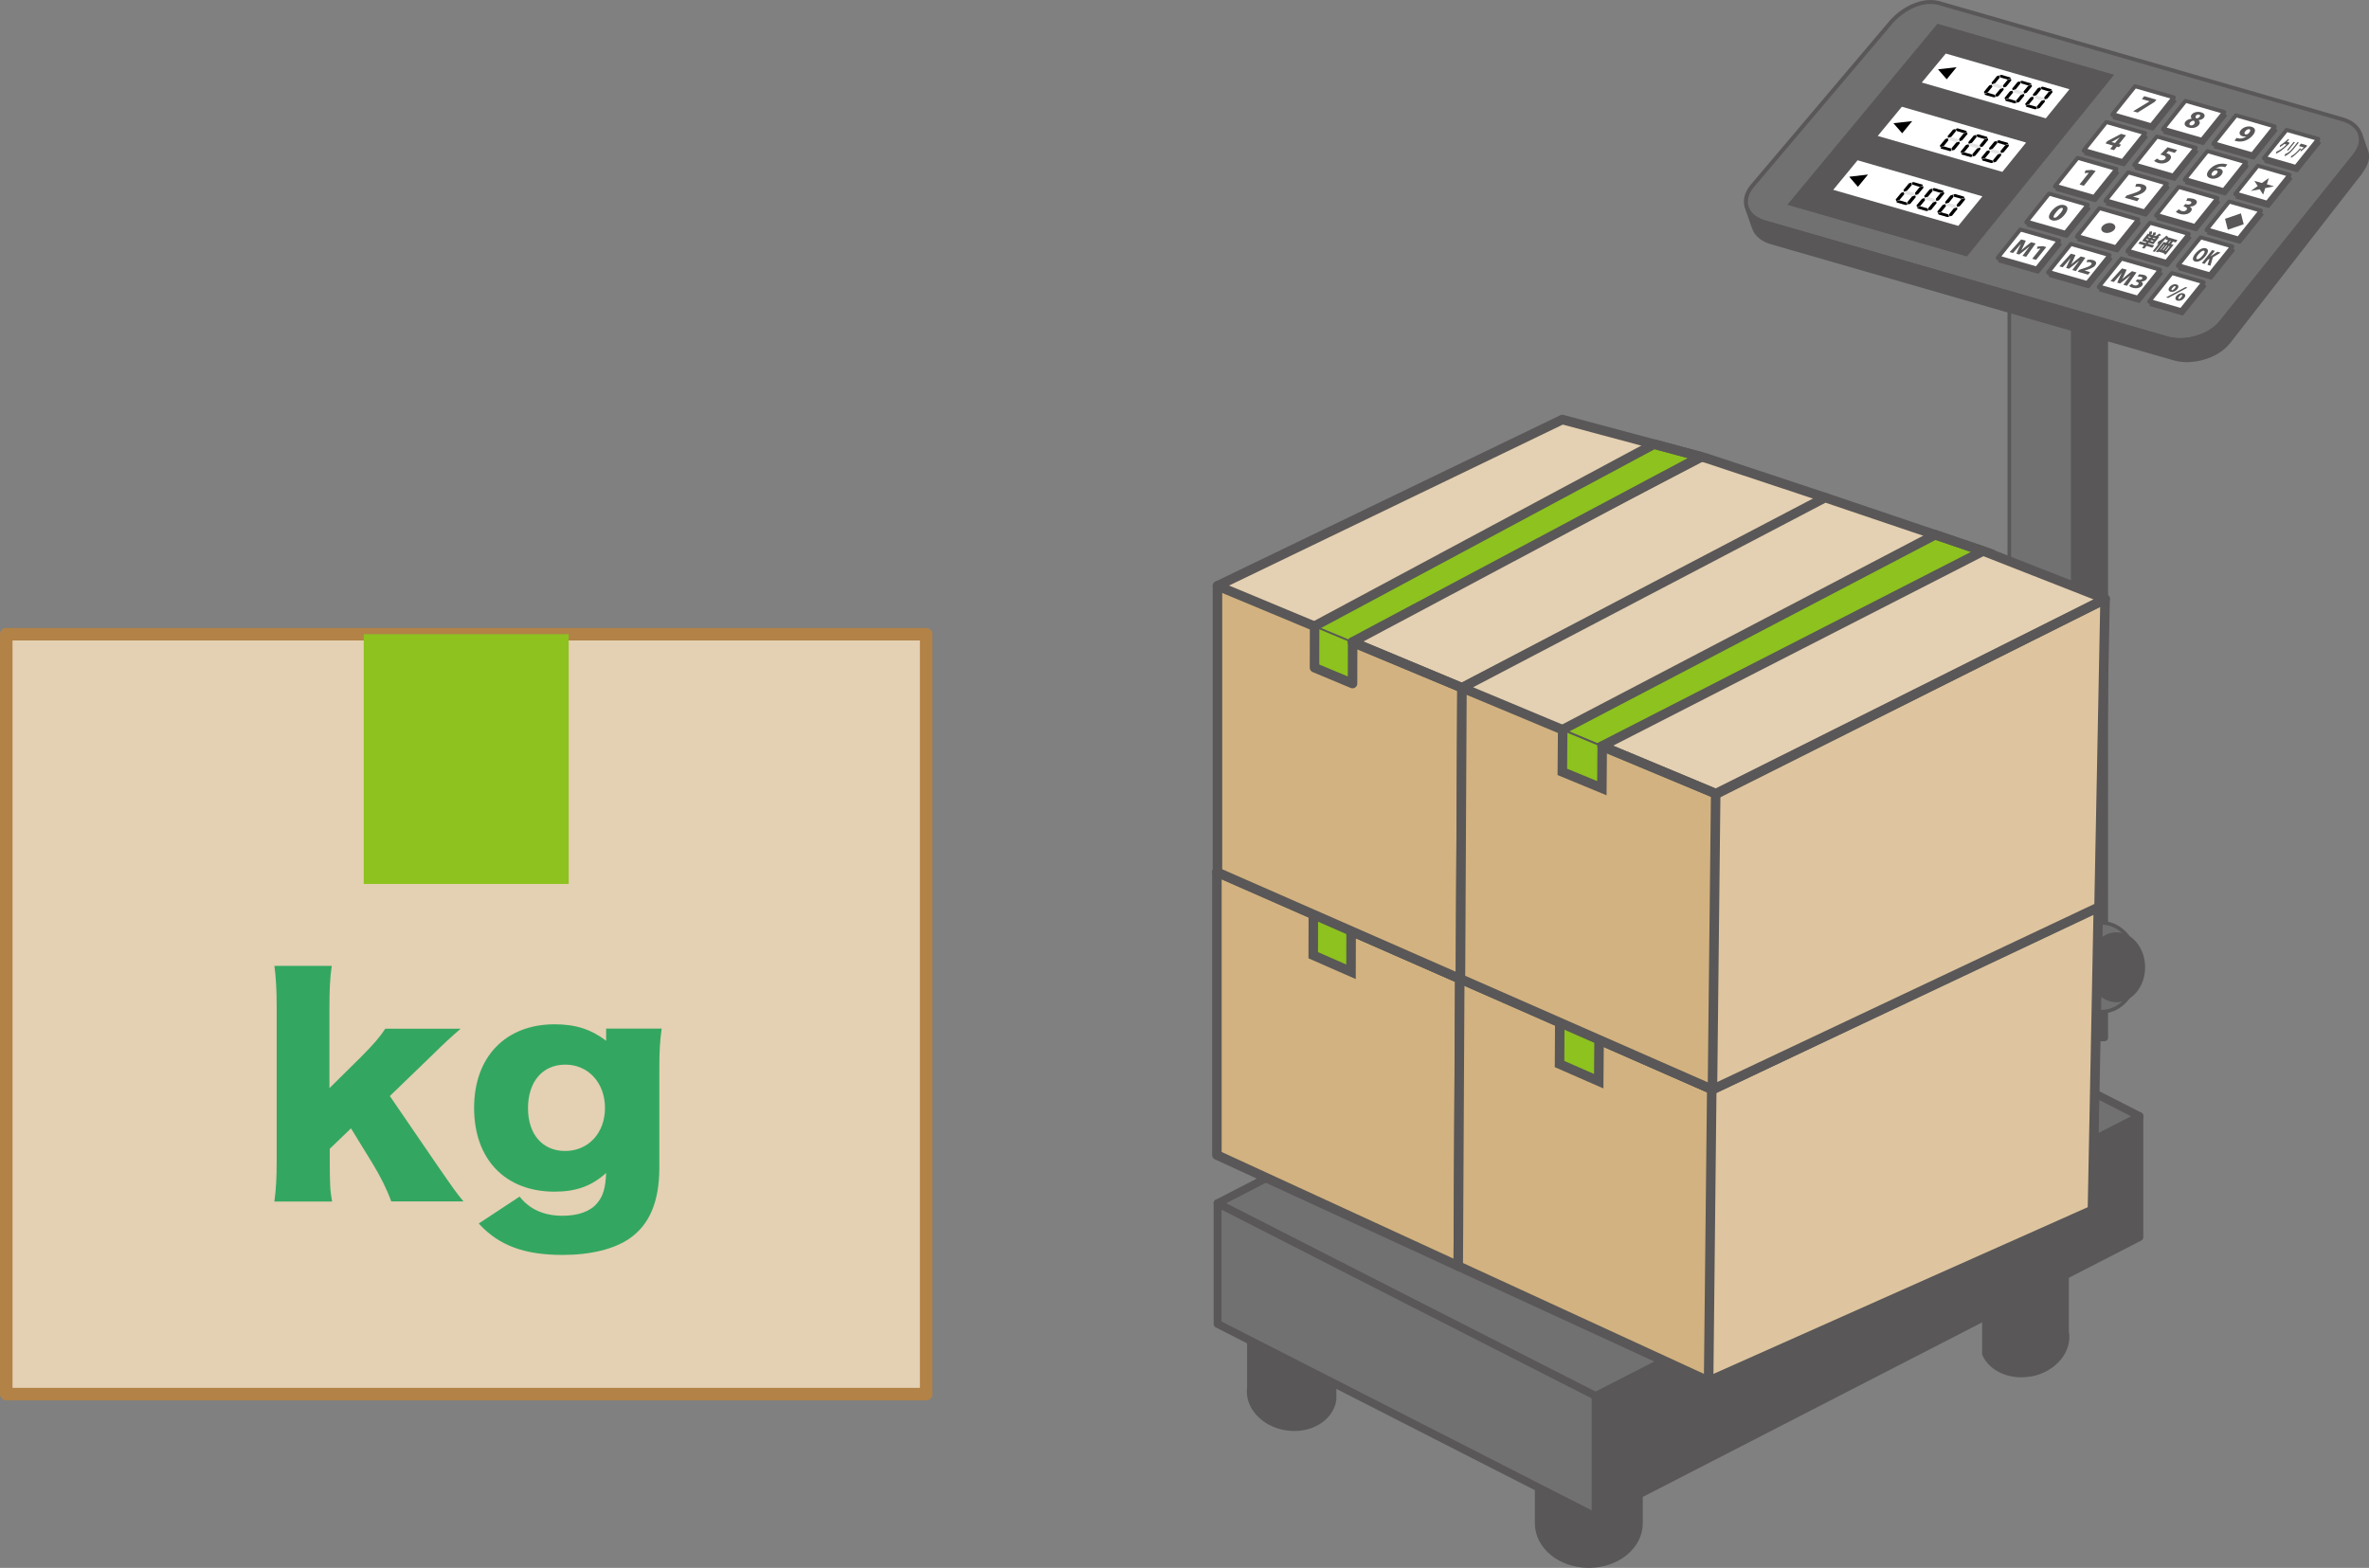 <?xml version="1.0" encoding="UTF-8"?>
<svg id="_レイヤー_2" data-name="レイヤー 2" xmlns="http://www.w3.org/2000/svg" viewBox="0 0 204.37 135.28">
  <rect x="0" y="0" width="204.37" height="135.28" fill="#808080" stroke="none"/>
  <defs>
    <style>
      .cls-1, .cls-2, .cls-3, .cls-4, .cls-5, .cls-6, .cls-7, .cls-8, .cls-9, .cls-10, .cls-11, .cls-12, .cls-13, .cls-14, .cls-15, .cls-16, .cls-17 {
        stroke: #595757;
      }

      .cls-1, .cls-2, .cls-9, .cls-13, .cls-15 {
        stroke-miterlimit: 10;
      }

      .cls-1, .cls-14, .cls-16, .cls-17 {
        fill: none;
      }

      .cls-1, .cls-16 {
        stroke-width: .82px;
      }

      .cls-18, .cls-4, .cls-5 {
        fill: #727171;
      }

      .cls-2, .cls-19, .cls-20 {
        fill: #e4d0b2;
      }

      .cls-2, .cls-9, .cls-13, .cls-15 {
        stroke-width: .16px;
      }

      .cls-3, .cls-4, .cls-5, .cls-6, .cls-7, .cls-8, .cls-10, .cls-11, .cls-12, .cls-14, .cls-20, .cls-16, .cls-17 {
        stroke-linecap: round;
        stroke-linejoin: round;
      }

      .cls-3, .cls-5, .cls-10 {
        stroke-width: .34px;
      }

      .cls-3, .cls-21 {
        fill: #fff;
      }

      .cls-4, .cls-8, .cls-14 {
        stroke-width: .31px;
      }

      .cls-22 {
        fill: #e6e6e6;
      }

      .cls-23 {
        fill: #33a761;
      }

      .cls-24 {
        fill: #3e3a39;
      }

      .cls-6 {
        stroke-width: .62px;
      }

      .cls-6, .cls-7, .cls-8, .cls-10, .cls-11, .cls-12, .cls-25 {
        fill: #595757;
      }

      .cls-7 {
        stroke-width: .63px;
      }

      .cls-9, .cls-26 {
        fill: #8dc21f;
      }

      .cls-11 {
        stroke-width: .76px;
      }

      .cls-12 {
        stroke-width: .23px;
      }

      .cls-13 {
        fill: #d2b280;
      }

      .cls-15 {
        fill: #dec59f;
      }

      .cls-20 {
        stroke: #b28247;
        stroke-width: 1.08px;
      }

      .cls-17 {
        stroke-width: .68px;
      }
    </style>
  </defs>
  <g id="_メイン" data-name="メイン">
    <g>
      <rect class="cls-20" x=".54" y="54.72" width="79.36" height="65.57"/>
      <rect class="cls-26" x="31.38" y="54.72" width="17.68" height="21.55"/>
      <g>
        <path class="cls-23" d="M28.62,83.33c-.15,1-.2,2.05-.2,3.69v6.87l2.69-2.66c1.12-1.12,1.66-1.76,2.13-2.47h6.5c-.95.83-1.25,1.1-2.57,2.39l-3.54,3.42,4.08,5.96c1.49,2.15,1.59,2.3,2.27,3.13h-6.23c-.37-1.03-.9-2.1-1.61-3.27l-1.86-3.03-1.83,1.76v.98c0,2,.02,2.59.2,3.57h-4.98c.15-1.1.2-2.08.2-3.69v-12.95c0-1.66-.07-2.79-.2-3.69h4.96Z"/>
        <path class="cls-23" d="M44.82,103.24c.86,1.1,2.1,1.66,3.71,1.66,1.34,0,2.39-.37,2.98-1.08.51-.59.73-1.32.78-2.61-1.25,1.12-2.57,1.61-4.45,1.61-4.25,0-6.94-2.79-6.94-7.23s2.76-7.21,6.94-7.21c1.81,0,3.13.42,4.45,1.42v-1.05h4.79c-.15,1.1-.2,1.95-.2,3.4v8.58c0,2.93-.83,4.91-2.54,6.11-1.32.93-3.37,1.44-5.81,1.44-3.32,0-5.52-.83-7.23-2.71l3.52-2.32ZM48.75,99.31c2,0,3.44-1.54,3.44-3.71s-1.44-3.74-3.42-3.74-3.22,1.49-3.22,3.76,1.27,3.69,3.2,3.69Z"/>
      </g>
    </g>
    <g>
      <g>
        <path class="cls-11" d="M141.34,126.17v5.26c0,1.92-1.91,3.47-4.28,3.47s-4.27-1.55-4.27-3.47v-5.26h8.55Z"/>
        <path class="cls-7" d="M114.97,115.54v5.23c-.24,1.58-2.01,2.63-3.96,2.34-1.95-.29-3.34-1.81-3.11-3.4v-3.9l7.07-.28Z"/>
        <g>
          <g>
            <rect class="cls-6" x="178.81" y="12.25" width="2.74" height="77.28"/>
            <rect class="cls-4" x="173.34" y="12.25" width="5.47" height="77.28"/>
            <g>
              <path class="cls-5" d="M196.21,10.98l-1.93,2.41-3.34-.96,1.93-2.41,3.33.96ZM186.91,15.9l-1.93,2.41-3.34-.96,1.93-2.41,3.34.96ZM184.12,14.26l1.93-2.41,3.34.96-1.93,2.41-3.34-.96ZM180.63,17.06l-3.34-.96,1.93-2.41,3.33.96-1.93,2.41ZM180.08,17.74l-1.93,2.41-3.34-.96,1.93-2.41,3.34.96ZM181.1,18.03l3.34.96-1.93,2.41-3.34-.96,1.93-2.41ZM185.46,19.29l3.34.96-1.93,2.41-3.34-.96,1.93-2.41ZM186.01,18.61l1.93-2.41,3.34.96-1.93,2.41-3.33-.96ZM188.48,15.52l1.93-2.41,3.34.96-1.93,2.41-3.34-.96ZM191.86,9.73l-1.93,2.41-3.33-.96,1.93-2.41,3.34.96ZM184.17,7.51l3.34.96-1.93,2.41-3.34-.96,1.93-2.41ZM185.03,11.56l-1.93,2.41-3.34-.96,1.93-2.41,3.34.96ZM172.35,22.27l1.93-2.41,3.34.96-1.93,2.41-3.33-.96ZM176.7,23.53l1.93-2.41,3.33.96-1.93,2.41-3.34-.96ZM181.06,24.78l1.93-2.41,3.34.96-1.93,2.41-3.34-.96ZM188.15,26.83l-2.73-.79,1.93-2.41,2.73.79-1.93,2.41ZM190.62,23.74l-2.73-.79,1.93-2.41,2.73.79-1.93,2.41ZM193.09,20.65l-2.73-.79,1.93-2.41,2.73.79-1.93,2.41ZM195.57,17.56l-2.73-.79,1.93-2.41,2.73.79-1.93,2.41ZM198.04,14.47l-2.73-.79,1.93-2.41,2.73.79-1.93,2.41ZM203.59,11.56v-.04c-.21-.55-.73-1-1.52-1.23L167.33.28c-1.38-.4-3.02.35-4.13,1.56l-12.07,14.25c-.46.57-.6,1.17-.47,1.69h0s0,.02,0,.02l.09.24h0c.11.25.29.48.53.67.25.19.56.35.93.46l34.75,10.02c1.59.46,3.69-.17,4.68-1.42l11.53-14.4c.23-.29.38-.59.46-.88.08-.32.07-.64-.02-.93Z"/>
              <path class="cls-10" d="M203.5,15.05l-11.25,14.46c-.99,1.24-3.09,1.87-4.68,1.42l-34.75-10.02c-.74-.21-1.24-.63-1.46-1.13l-.08-.21-.53-1.51c.11.25.29.47.53.66.25.19.56.35.93.46l34.75,10.02c1.59.46,3.69-.17,4.68-1.42l11.53-14.4c.22-.32.33-.52.46-.88.11-.31.07-.64-.02-.93l.55,1.58c.2.69-.22,1.28-.65,1.91Z"/>
              <g>
                <g>
                  <polygon class="cls-12" points="187.64 8.74 185.71 11.15 182.37 10.19 184.3 7.78 187.64 8.74"/>
                  <polygon class="cls-12" points="191.99 9.99 190.06 12.4 186.73 11.44 188.66 9.03 191.99 9.99"/>
                  <polygon class="cls-12" points="196.35 11.25 194.42 13.66 191.09 12.7 193.01 10.29 196.35 11.25"/>
                  <polygon class="cls-12" points="200.1 12.33 198.17 14.74 195.44 13.95 197.37 11.54 200.1 12.33"/>
                </g>
                <g>
                  <polygon class="cls-12" points="185.16 11.83 183.23 14.24 179.9 13.27 181.83 10.87 185.16 11.83"/>
                  <polygon class="cls-12" points="189.52 13.08 187.59 15.49 184.25 14.53 186.18 12.12 189.52 13.08"/>
                  <polygon class="cls-12" points="193.87 14.34 191.95 16.75 188.61 15.79 190.54 13.38 193.87 14.34"/>
                  <polygon class="cls-12" points="197.63 15.42 195.7 17.83 192.97 17.04 194.9 14.63 197.63 15.42"/>
                </g>
                <g>
                  <polygon class="cls-12" points="182.69 14.92 180.76 17.33 177.43 16.36 179.35 13.96 182.69 14.92"/>
                  <polygon class="cls-12" points="187.05 16.17 185.12 18.58 181.78 17.62 183.71 15.21 187.05 16.17"/>
                  <polygon class="cls-12" points="191.4 17.43 189.47 19.84 186.14 18.88 188.07 16.47 191.4 17.43"/>
                  <polygon class="cls-12" points="195.15 18.51 193.23 20.92 190.5 20.13 192.42 17.72 195.15 18.51"/>
                </g>
                <g>
                  <polygon class="cls-12" points="180.22 18.01 178.29 20.41 174.95 19.45 176.88 17.05 180.22 18.01"/>
                  <polygon class="cls-12" points="184.57 19.26 182.65 21.67 179.31 20.71 181.24 18.3 184.57 19.26"/>
                  <polygon class="cls-12" points="188.93 20.52 187 22.93 183.67 21.96 185.59 19.56 188.93 20.52"/>
                  <polygon class="cls-12" points="192.68 21.6 190.75 24.01 188.02 23.22 189.95 20.81 192.68 21.6"/>
                </g>
                <g>
                  <polygon class="cls-12" points="177.74 21.09 175.82 23.5 172.48 22.54 174.41 20.13 177.74 21.09"/>
                  <polygon class="cls-12" points="182.1 22.35 180.17 24.76 176.84 23.8 178.77 21.39 182.1 22.35"/>
                  <polygon class="cls-12" points="186.46 23.61 184.53 26.02 181.19 25.05 183.12 22.64 186.46 23.61"/>
                  <polygon class="cls-12" points="190.21 24.69 188.28 27.1 185.55 26.31 187.48 23.9 190.21 24.69"/>
                </g>
              </g>
              <g>
                <g>
                  <polygon class="cls-3" points="187.52 8.4 185.59 10.81 182.26 9.85 184.19 7.44 187.52 8.4"/>
                  <polygon class="cls-3" points="191.88 9.66 189.95 12.06 186.62 11.1 188.54 8.7 191.88 9.66"/>
                  <polygon class="cls-3" points="196.23 10.91 194.31 13.32 190.97 12.36 192.9 9.95 196.23 10.91"/>
                  <polygon class="cls-3" points="199.99 11.99 198.06 14.4 195.33 13.61 197.26 11.21 199.99 11.99"/>
                </g>
                <g>
                  <polygon class="cls-3" points="185.05 11.49 183.12 13.9 179.79 12.94 181.71 10.53 185.05 11.49"/>
                  <polygon class="cls-3" points="189.41 12.75 187.48 15.15 184.14 14.19 186.07 11.78 189.41 12.75"/>
                  <polygon class="cls-3" points="193.76 14 191.84 16.41 188.5 15.45 190.43 13.04 193.76 14"/>
                  <polygon class="cls-3" points="197.51 15.08 195.59 17.49 192.86 16.7 194.78 14.3 197.51 15.08"/>
                </g>
                <g>
                  <polygon class="cls-3" points="182.58 14.58 180.65 16.99 177.31 16.03 179.24 13.62 182.58 14.58"/>
                  <polygon class="cls-3" points="186.93 15.84 185.01 18.24 181.67 17.28 183.6 14.87 186.93 15.84"/>
                  <polygon class="cls-3" points="191.29 17.09 189.36 19.5 186.03 18.54 187.95 16.13 191.29 17.09"/>
                  <polygon class="cls-3" points="195.04 18.17 193.11 20.58 190.38 19.79 192.31 17.39 195.04 18.17"/>
                </g>
                <g>
                  <polygon class="cls-3" points="180.1 17.67 178.18 20.08 174.84 19.12 176.77 16.71 180.1 17.67"/>
                  <polygon class="cls-3" points="184.46 18.93 182.53 21.33 179.2 20.37 181.12 17.96 184.46 18.93"/>
                  <polygon class="cls-3" points="188.82 20.18 186.89 22.59 183.55 21.63 185.48 19.22 188.82 20.18"/>
                  <polygon class="cls-3" points="192.57 21.26 190.64 23.67 187.91 22.88 189.84 20.48 192.57 21.26"/>
                </g>
                <g>
                  <polygon class="cls-3" points="177.63 20.76 175.7 23.17 172.37 22.21 174.29 19.8 177.63 20.76"/>
                  <polygon class="cls-3" points="181.99 22.01 180.06 24.42 176.72 23.46 178.65 21.05 181.99 22.01"/>
                  <polygon class="cls-3" points="186.34 23.27 184.42 25.68 181.08 24.72 183.01 22.31 186.34 23.27"/>
                  <polygon class="cls-3" points="190.1 24.35 188.17 26.76 185.44 25.97 187.36 23.56 190.1 24.35"/>
                </g>
              </g>
              <path class="cls-25" d="M179.39,15.93l.81-1.02h0s-.37.03-.37.03l.09-.24.55-.04.32.09-1.02,1.28-.37-.11Z"/>
              <path class="cls-25" d="M184.36,17.36l-1.05-.3.15-.19.32-.1c.47-.15.76-.25.88-.4.08-.1.07-.2-.09-.25-.11-.03-.25-.02-.36,0l.07-.24c.15-.03.37-.03.56.03.37.11.4.33.22.55-.18.22-.51.34-.84.44l-.22.06h0s.56.16.56.16l-.2.25Z"/>
              <path class="cls-25" d="M188.93,17.84c.15.09.21.24.07.41-.17.22-.54.32-.93.21-.18-.05-.31-.13-.36-.2l.26-.2s.14.12.26.15c.17.05.32,0,.4-.1.1-.13,0-.23-.16-.27l-.11-.03.17-.21.1.03c.12.03.31.03.39-.08.06-.08.03-.15-.1-.19-.11-.03-.24-.03-.32-.02l.1-.23c.12-.02.33,0,.51.04.32.09.38.29.24.46-.11.13-.29.21-.51.21h0Z"/>
              <path class="cls-25" d="M182.39,12.96l-.35-.1.24-.3-.64-.19.15-.19,1.19-.63.43.12-.61.76.18.05-.18.22-.18-.05-.24.3ZM182.15,12.25l.31.09.21-.26c.06-.07.14-.16.2-.23h0c-.11.06-.21.12-.32.19l-.39.21h0Z"/>
              <path class="cls-25" d="M187.81,12.95l-.2.24-.54-.16-.19.19s.05.01.08.02c.26.07.46.27.23.56-.19.24-.6.38-1.01.26-.16-.05-.29-.12-.35-.18l.25-.2s.14.11.26.14c.15.04.35.01.45-.11.11-.14.02-.26-.24-.33-.07-.02-.12-.03-.18-.04l.62-.63.81.23Z"/>
              <path class="cls-25" d="M191.13,14.56c.12-.04.25-.05.38,0,.25.07.33.27.12.53-.19.24-.57.4-.92.3-.39-.11-.4-.4-.15-.71.35-.44.91-.64,1.43-.53.07.01.09.02.16.04l-.18.23s-.09-.02-.15-.03c-.3-.06-.54.05-.7.18h0ZM191.24,14.98c.08-.1.11-.23-.02-.27-.07-.02-.17,0-.25.05-.02.01-.06.05-.1.09-.1.14-.13.28,0,.31s.27-.07.37-.19Z"/>
              <path class="cls-25" d="M184.98,8.3l1.05.3-.15.19-1.47.92-.39-.11,1.42-.86h0s-.66-.19-.66-.19l.2-.25Z"/>
              <path class="cls-25" d="M189.07,10.23c-.09-.11-.09-.24,0-.34.17-.22.52-.29.81-.2.33.09.37.3.24.47-.08.1-.24.19-.45.21h0c.11.1.15.25.02.41-.19.24-.55.32-.88.22-.36-.1-.42-.32-.27-.51.12-.15.33-.23.53-.25h0ZM189.29,10.69c.09-.11.05-.22-.04-.28-.12,0-.25.07-.32.16-.08.09-.08.2.04.24.12.04.25-.03.32-.11ZM189.44,9.98c-.06.08-.04.17.04.24.09,0,.21-.06.27-.13.06-.08.09-.17-.03-.2-.13-.04-.23.04-.28.1Z"/>
              <path class="cls-25" d="M193.8,11.75c-.1.03-.22.04-.35,0-.24-.07-.34-.28-.14-.52.19-.24.58-.39.93-.29.37.11.37.4.13.7-.38.48-.95.68-1.51.52-.03,0-.06-.02-.09-.03l.18-.23s.07.02.16.04c.21.04.46,0,.69-.19h0ZM193.7,11.32c-.1.13-.1.24,0,.27.08.02.17,0,.22-.03.03-.02.06-.05.11-.11.11-.13.14-.27.02-.3-.11-.03-.25.05-.35.17Z"/>
              <g>
                <path class="cls-25" d="M197.49,12.4s-.03.02-.04.03c-.46.45-.79.7-1.12.84.02-.05.05-.14.06-.19.3-.11.58-.32.86-.61l-.18-.05c-.11.09-.27.2-.4.28.01-.05.03-.12.03-.17.2-.11.47-.32.7-.54l.08.1s-.03.02-.05.02c-.05.04-.1.08-.14.12l.17.05h.03s0,.12,0,.12Z"/>
                <path class="cls-25" d="M198.34,12.3s-.03.03-.05.03l-.36.45c-.25.31-.52.58-.85.7.02-.05.04-.14.05-.18.29-.1.51-.32.69-.55l.39-.49.12.05ZM197.3,12.96l.57-.72.12.05s-.03.03-.05.03l-.54.67-.11-.03Z"/>
                <path class="cls-25" d="M198.53,12.85s-.03.03-.05.03c-.26.3-.58.61-.85.75,0-.05.02-.12.02-.16.24-.1.52-.37.77-.68l.11.07ZM199.02,12.63s-.02.02-.04.02c-.15.14-.37.33-.51.43,0-.04,0-.11,0-.14.08-.05.21-.15.28-.22l-.42-.12.17-.21.48.14h.02s.01.11.01.11Z"/>
              </g>
              <path class="cls-25" d="M195.53,15.89l.65.19h0s-.76.15-.76.15l-.18.55h-.01s-.29-.45-.29-.45l-.77.15h0s.6-.43.6-.43l-.29-.44h0s.65.18.65.18l.59-.42h.01s-.18.55-.18.55Z"/>
              <path class="cls-25" d="M193.32,18.41l.24.94-1.37.47-.24-.94,1.37-.47Z"/>
              <path class="cls-25" d="M186.87,25.66l1.67-.89.17.05-1.67.89-.17-.05ZM187.84,24.94c-.17.21-.42.28-.59.23-.2-.06-.22-.23-.08-.41.14-.17.38-.28.59-.22.23.07.2.25.08.4ZM187.4,24.84c-.08.11-.1.18-.04.2s.14-.04.24-.15c.08-.1.12-.18.05-.2-.06-.02-.13.02-.25.16ZM188.43,25.71c-.17.22-.42.28-.59.23-.2-.06-.22-.23-.08-.41.14-.17.38-.28.59-.22.23.07.2.25.08.4ZM187.99,25.6c-.08.1-.1.18-.04.2s.14-.04.23-.15c.08-.11.12-.19.05-.21s-.15.04-.25.16Z"/>
              <path class="cls-25" d="M177,18.2c.29-.36.7-.61,1.09-.5.42.12.28.49.03.81-.33.42-.74.6-1.09.5-.42-.12-.29-.49-.03-.82ZM177.74,18.41c.22-.27.28-.44.16-.47-.11-.03-.29.08-.52.37-.23.29-.28.44-.16.47.09.03.23-.02.51-.37Z"/>
              <path class="cls-25" d="M182.4,19.82c-.18.22-.56.34-.84.25s-.37-.33-.2-.55c.18-.22.56-.34.84-.25s.37.34.2.55Z"/>
              <g>
                <path class="cls-25" d="M185.83,21.18l-.15.19-.51-.15-.18.23-.2-.06.18-.23-.5-.14.15-.19.5.14.06-.07-.39-.11.5-.63.1.03c.02-.06.03-.14.03-.2l.23-.03c0,.07,0,.17-.03.24l-.12.02.2.06c.02-.06.04-.15.05-.21l.23-.02c0,.08-.02.18-.05.25l-.14.02.17.05c.1-.06.23-.14.33-.22l.16.15s-.04.01-.06,0c-.06.04-.13.08-.2.12l.08.02-.5.63-.41-.12-.06.07.51.15ZM185.12,20.68l.2.06.05-.07-.2-.06-.05.07ZM185.5,20.51l.05-.06-.2-.06-.05.06.2.06ZM185.73,20.85l.05-.07-.21-.06-.05.07.21.06ZM185.91,20.63l.05-.06-.21-.06-.05.06.21.06Z"/>
                <path class="cls-25" d="M187.7,20.92l-.24-.07-.17.21.22.06-.67.84-.18-.05.04-.06-.49-.14-.05.06-.18-.05.68-.84.21.06.17-.21-.22-.06.12-.15c-.08.06-.16.12-.24.18l.03.03s-.04.02-.06.02l-.78.98-.18-.05.53-.67c-.05.03-.1.06-.15.08.03-.06.08-.19.1-.25.2-.1.48-.3.71-.51l.15.13s-.03.01-.05,0h-.02s.87.26.87.26l-.15.19ZM186.69,21.11l-.33.42.05.02.33-.42-.05-.02ZM186.96,21.18l-.06-.02-.33.42.06.02.33-.42ZM186.85,21.67l.33-.42-.06-.02-.33.42.06.02ZM187.11,21l.17-.21-.06-.02-.17.21.06.02Z"/>
              </g>
              <g>
                <path class="cls-25" d="M190.26,22.1c-.31.39-.64.54-.9.46-.28-.08-.21-.39.04-.69.25-.31.62-.53.89-.45.3.09.19.41-.03.68ZM189.65,21.94c-.17.21-.23.39-.11.42s.3-.1.48-.32c.16-.19.23-.37.11-.41s-.32.12-.47.31Z"/>
                <path class="cls-25" d="M190.7,22.93l-.26-.08.18-.52-.15.08-.29.36-.23-.07.89-1.12.23.07-.39.49h0c.05-.04.11-.08.16-.11l.46-.31.27.08-.67.4-.21.72Z"/>
              </g>
              <g>
                <path class="cls-25" d="M174.79,22.16l-.31-.09.3-.4c.09-.12.2-.27.32-.42h0c-.14.12-.32.26-.44.35l-.46.36-.25-.07.19-.43c.05-.12.13-.28.21-.43h0c-.12.14-.25.29-.35.41l-.34.39-.29-.08.99-1.09.4.11-.17.39c-.07.14-.13.29-.21.43h0c.13-.12.29-.25.43-.37l.41-.32.39.11-.81,1.14Z"/>
                <path class="cls-25" d="M175.33,22.31l.7-.87h0s-.32.03-.32.03l.07-.2.47-.03.28.08-.88,1.1-.32-.09Z"/>
              </g>
              <g>
                <path class="cls-25" d="M179.08,23.39l-.31-.09.3-.4c.09-.12.2-.27.32-.42h0c-.14.12-.32.26-.44.35l-.46.36-.25-.07.19-.43c.05-.12.13-.28.21-.43h0c-.12.14-.25.29-.35.41l-.34.39-.29-.08.99-1.09.4.11-.17.39c-.07.14-.13.29-.21.43h0c.13-.12.29-.25.43-.37l.41-.32.39.11-.81,1.14Z"/>
                <path class="cls-25" d="M180.14,23.7l-.9-.26.13-.16.27-.09c.4-.13.65-.21.76-.35.07-.08.06-.17-.08-.21-.09-.03-.22-.02-.31,0l.06-.21c.13-.02.32-.02.48.02.32.09.34.28.19.47-.15.19-.44.29-.72.38l-.19.05h0s.48.14.48.14l-.17.21Z"/>
              </g>
              <g>
                <path class="cls-25" d="M183.49,24.66l-.31-.09.3-.4c.09-.12.2-.27.32-.42h0c-.14.12-.32.26-.44.35l-.46.36-.25-.07.19-.43c.05-.12.13-.28.21-.43h0c-.12.14-.25.29-.35.41l-.34.39-.29-.08.99-1.09.4.11-.17.39c-.07.14-.13.29-.21.43h0c.13-.12.29-.25.43-.37l.41-.32.39.11-.81,1.14Z"/>
                <path class="cls-25" d="M184.73,24.3c.13.07.18.21.06.35-.15.18-.46.28-.8.18-.15-.04-.27-.11-.31-.17l.22-.17s.12.1.22.13c.14.04.28,0,.34-.08.09-.11,0-.2-.13-.23l-.09-.03.14-.18.08.02c.1.03.26.03.34-.06.05-.07.03-.13-.09-.17-.09-.03-.2-.02-.28-.01l.08-.2c.1-.01.28,0,.44.04.28.08.33.25.21.39-.09.11-.25.18-.44.18h0Z"/>
              </g>
              <g>
                <polygon class="cls-25" points="182.38 6.45 169.68 22.13 154.19 17.67 167.14 2.05 182.38 6.45"/>
                <g>
                  <polygon class="cls-21" points="176.49 10.21 165.79 7.12 167.86 4.62 178.53 7.7 176.49 10.21"/>
                  <polygon class="cls-21" points="172.74 14.83 161.99 11.73 164.07 9.21 174.79 12.3 172.74 14.83"/>
                  <polygon class="cls-21" points="168.94 19.49 158.15 16.38 160.25 13.83 171.02 16.94 168.94 19.49"/>
                </g>
                <g>
                  <g>
                    <g>
                      <g>
                        <polygon class="cls-22" points="172.12 7.18 172.52 6.69 172.47 6.51 172.27 6.57 171.81 7.13 171.85 7.27 172.12 7.18"/>
                        <polygon class="cls-22" points="171.88 7.48 171.82 7.31 171.61 7.37 171.15 7.93 171.2 8.06 171.47 7.98 171.88 7.48"/>
                      </g>
                      <g>
                        <polygon class="cls-22" points="173.42 6.68 173.14 6.6 173.05 6.57 173.03 6.57 172.95 6.54 172.66 6.46 172.51 6.5 172.57 6.68 172.87 6.77 172.89 6.77 173.19 6.86 173.46 6.77 173.42 6.68"/>
                        <polygon class="cls-22" points="172.75 7.39 172.45 7.31 172.43 7.3 172.13 7.21 171.87 7.29 171.92 7.45 172.23 7.54 172.25 7.55 172.56 7.64 172.8 7.56 172.75 7.39"/>
                        <polygon class="cls-22" points="172.79 7.38 173.2 6.88 173.47 6.8 173.52 6.93 173.06 7.49 172.85 7.55 172.79 7.38"/>
                        <polygon class="cls-22" points="172.1 8.18 171.8 8.1 171.78 8.09 171.48 8 171.21 8.09 171.24 8.18 171.53 8.27 171.62 8.29 171.64 8.3 171.72 8.32 172.01 8.4 172.16 8.36 172.1 8.18"/>
                        <polygon class="cls-22" points="172.55 7.68 172.82 7.59 172.86 7.73 172.4 8.29 172.2 8.35 172.14 8.17 172.55 7.68"/>
                      </g>
                    </g>
                    <g>
                      <g>
                        <polygon points="172.12 7.18 172.52 6.69 172.47 6.51 172.27 6.57 171.81 7.13 171.85 7.27 172.12 7.18"/>
                        <polygon points="171.88 7.48 171.82 7.31 171.61 7.37 171.15 7.93 171.2 8.06 171.47 7.98 171.88 7.48"/>
                      </g>
                      <g>
                        <polygon points="173.42 6.68 173.14 6.6 173.05 6.57 173.03 6.57 172.95 6.54 172.66 6.46 172.51 6.5 172.57 6.68 172.87 6.77 172.89 6.77 173.19 6.86 173.46 6.77 173.42 6.68"/>
                        <polygon points="172.79 7.38 173.2 6.88 173.47 6.8 173.52 6.93 173.06 7.49 172.85 7.55 172.79 7.38"/>
                        <polygon points="172.1 8.18 171.8 8.1 171.78 8.09 171.48 8 171.21 8.09 171.24 8.18 171.53 8.27 171.62 8.29 171.64 8.3 171.72 8.32 172.01 8.4 172.16 8.36 172.1 8.18"/>
                        <polygon points="172.55 7.68 172.82 7.59 172.86 7.73 172.4 8.29 172.2 8.35 172.14 8.17 172.55 7.68"/>
                      </g>
                    </g>
                  </g>
                  <g>
                    <g>
                      <g>
                        <polygon class="cls-22" points="173.9 7.7 174.3 7.2 174.25 7.02 174.05 7.08 173.59 7.64 173.63 7.78 173.9 7.7"/>
                        <polygon class="cls-22" points="173.66 7.99 173.6 7.82 173.39 7.88 172.93 8.45 172.98 8.58 173.25 8.49 173.66 7.99"/>
                      </g>
                      <g>
                        <polygon class="cls-22" points="175.2 7.19 174.91 7.11 174.83 7.08 174.81 7.08 174.72 7.05 174.44 6.97 174.29 7.01 174.35 7.19 174.65 7.28 174.66 7.28 174.96 7.37 175.24 7.28 175.2 7.19"/>
                        <polygon class="cls-22" points="174.53 7.9 174.23 7.82 174.21 7.81 173.91 7.73 173.65 7.81 173.7 7.97 174.01 8.06 174.03 8.06 174.34 8.15 174.58 8.08 174.53 7.9"/>
                        <polygon class="cls-22" points="174.57 7.89 174.97 7.4 175.25 7.31 175.3 7.44 174.84 8 174.62 8.07 174.57 7.89"/>
                        <polygon class="cls-22" points="173.88 8.7 173.58 8.61 173.56 8.6 173.26 8.52 172.99 8.6 173.02 8.7 173.31 8.78 173.4 8.8 173.42 8.81 173.5 8.83 173.79 8.92 173.94 8.88 173.88 8.7"/>
                        <polygon class="cls-22" points="174.33 8.19 174.59 8.1 174.64 8.25 174.18 8.81 173.98 8.86 173.92 8.68 174.33 8.19"/>
                      </g>
                    </g>
                    <g>
                      <g>
                        <polygon points="173.9 7.7 174.3 7.2 174.25 7.02 174.05 7.08 173.59 7.64 173.63 7.78 173.9 7.7"/>
                        <polygon points="173.66 7.99 173.6 7.82 173.39 7.88 172.93 8.45 172.98 8.58 173.25 8.49 173.66 7.99"/>
                      </g>
                      <g>
                        <polygon points="175.2 7.19 174.91 7.11 174.83 7.08 174.81 7.08 174.72 7.05 174.44 6.97 174.29 7.01 174.35 7.19 174.65 7.28 174.66 7.28 174.96 7.37 175.24 7.28 175.2 7.19"/>
                        <polygon points="174.57 7.89 174.97 7.4 175.25 7.31 175.3 7.44 174.84 8 174.62 8.07 174.57 7.89"/>
                        <polygon points="173.88 8.7 173.58 8.61 173.56 8.6 173.26 8.52 172.99 8.6 173.02 8.7 173.31 8.78 173.4 8.8 173.42 8.81 173.5 8.83 173.79 8.92 173.94 8.88 173.88 8.7"/>
                        <polygon points="174.33 8.19 174.59 8.1 174.64 8.25 174.18 8.81 173.98 8.86 173.92 8.68 174.33 8.19"/>
                      </g>
                    </g>
                  </g>
                  <g>
                    <g>
                      <g>
                        <polygon class="cls-22" points="175.68 8.21 176.08 7.72 176.03 7.54 175.82 7.59 175.37 8.15 175.41 8.29 175.68 8.21"/>
                        <polygon class="cls-22" points="175.44 8.51 175.38 8.33 175.17 8.4 174.71 8.96 174.76 9.09 175.03 9 175.44 8.51"/>
                      </g>
                      <g>
                        <polygon class="cls-22" points="176.98 7.7 176.69 7.62 176.61 7.6 176.59 7.59 176.5 7.56 176.21 7.48 176.07 7.52 176.12 7.7 176.42 7.79 176.44 7.8 176.74 7.88 177.01 7.8 176.98 7.7"/>
                        <polygon class="cls-22" points="176.31 8.42 176.01 8.33 175.99 8.33 175.69 8.24 175.43 8.32 175.48 8.48 175.79 8.57 175.81 8.58 176.12 8.67 176.36 8.59 176.31 8.42"/>
                        <polygon class="cls-22" points="176.35 8.4 176.75 7.91 177.03 7.82 177.07 7.95 176.62 8.51 176.4 8.58 176.35 8.4"/>
                        <polygon class="cls-22" points="175.66 9.21 175.36 9.12 175.34 9.12 175.04 9.03 174.77 9.12 174.8 9.21 175.09 9.29 175.18 9.32 175.2 9.32 175.28 9.35 175.57 9.43 175.72 9.39 175.66 9.21"/>
                        <polygon class="cls-22" points="176.11 8.7 176.37 8.62 176.42 8.76 175.96 9.32 175.76 9.38 175.7 9.2 176.11 8.7"/>
                      </g>
                    </g>
                    <g>
                      <g>
                        <polygon points="175.68 8.21 176.08 7.72 176.03 7.54 175.82 7.59 175.37 8.15 175.41 8.29 175.68 8.21"/>
                        <polygon points="175.44 8.51 175.38 8.33 175.17 8.4 174.71 8.96 174.76 9.09 175.03 9 175.44 8.51"/>
                      </g>
                      <g>
                        <polygon points="176.98 7.7 176.69 7.62 176.61 7.6 176.59 7.59 176.5 7.56 176.21 7.48 176.07 7.52 176.12 7.7 176.42 7.79 176.44 7.8 176.74 7.88 177.01 7.8 176.98 7.7"/>
                        <polygon points="176.35 8.4 176.75 7.91 177.03 7.82 177.07 7.95 176.62 8.51 176.4 8.58 176.35 8.4"/>
                        <polygon points="175.66 9.21 175.36 9.12 175.34 9.12 175.04 9.03 174.77 9.12 174.8 9.21 175.09 9.29 175.18 9.32 175.2 9.32 175.28 9.35 175.57 9.43 175.72 9.39 175.66 9.21"/>
                        <polygon points="176.11 8.7 176.37 8.62 176.42 8.76 175.96 9.32 175.76 9.38 175.7 9.2 176.11 8.7"/>
                      </g>
                    </g>
                  </g>
                </g>
                <g>
                  <g>
                    <g>
                      <g>
                        <polygon class="cls-22" points="168.33 11.81 168.74 11.31 168.68 11.13 168.48 11.19 168.02 11.75 168.06 11.89 168.33 11.81"/>
                        <polygon class="cls-22" points="168.08 12.11 168.03 11.93 167.82 12 167.35 12.56 167.4 12.69 167.68 12.61 168.08 12.11"/>
                      </g>
                      <g>
                        <polygon class="cls-22" points="169.64 11.3 169.35 11.21 169.27 11.19 169.25 11.18 169.16 11.16 168.87 11.07 168.73 11.12 168.78 11.3 169.08 11.38 169.1 11.39 169.4 11.48 169.68 11.39 169.64 11.3"/>
                        <polygon class="cls-22" points="168.96 12.02 168.66 11.93 168.64 11.92 168.34 11.84 168.08 11.92 168.13 12.08 168.44 12.17 168.46 12.18 168.77 12.27 169.01 12.19 168.96 12.02"/>
                        <polygon class="cls-22" points="169.01 12 169.41 11.5 169.69 11.42 169.74 11.55 169.27 12.11 169.06 12.18 169.01 12"/>
                        <polygon class="cls-22" points="168.31 12.81 168.01 12.73 167.99 12.72 167.68 12.63 167.41 12.72 167.44 12.82 167.73 12.9 167.82 12.92 167.84 12.93 167.93 12.95 168.22 13.04 168.36 13 168.31 12.81"/>
                        <polygon class="cls-22" points="168.76 12.3 169.03 12.22 169.07 12.36 168.61 12.93 168.41 12.98 168.35 12.8 168.76 12.3"/>
                      </g>
                    </g>
                    <g>
                      <g>
                        <polygon points="168.33 11.81 168.74 11.31 168.68 11.13 168.48 11.19 168.02 11.75 168.06 11.89 168.33 11.81"/>
                        <polygon points="168.08 12.11 168.03 11.93 167.82 12 167.35 12.56 167.4 12.69 167.68 12.61 168.08 12.11"/>
                      </g>
                      <g>
                        <polygon points="169.64 11.3 169.35 11.21 169.27 11.19 169.25 11.18 169.16 11.16 168.87 11.07 168.73 11.12 168.78 11.3 169.08 11.38 169.1 11.39 169.4 11.48 169.68 11.39 169.64 11.3"/>
                        <polygon points="169.01 12 169.41 11.5 169.69 11.42 169.74 11.55 169.27 12.11 169.06 12.18 169.01 12"/>
                        <polygon points="168.31 12.81 168.01 12.73 167.99 12.72 167.68 12.63 167.41 12.72 167.44 12.82 167.73 12.9 167.82 12.92 167.84 12.93 167.93 12.95 168.22 13.04 168.36 13 168.31 12.81"/>
                        <polygon points="168.76 12.3 169.03 12.22 169.07 12.36 168.61 12.93 168.41 12.98 168.35 12.8 168.76 12.3"/>
                      </g>
                    </g>
                  </g>
                  <g>
                    <g>
                      <g>
                        <polygon class="cls-22" points="170.12 12.32 170.52 11.82 170.47 11.64 170.27 11.7 169.8 12.27 169.85 12.41 170.12 12.32"/>
                        <polygon class="cls-22" points="169.87 12.62 169.82 12.45 169.6 12.51 169.14 13.08 169.19 13.21 169.46 13.12 169.87 12.62"/>
                      </g>
                      <g>
                        <polygon class="cls-22" points="171.43 11.81 171.14 11.73 171.05 11.7 171.03 11.7 170.95 11.67 170.66 11.59 170.51 11.63 170.57 11.81 170.87 11.9 170.89 11.9 171.19 11.99 171.46 11.9 171.43 11.81"/>
                        <polygon class="cls-22" points="170.75 12.53 170.45 12.44 170.43 12.44 170.13 12.35 169.87 12.43 169.91 12.6 170.23 12.69 170.25 12.69 170.56 12.78 170.8 12.7 170.75 12.53"/>
                        <polygon class="cls-22" points="170.79 12.52 171.2 12.02 171.47 11.93 171.52 12.06 171.06 12.63 170.85 12.7 170.79 12.52"/>
                        <polygon class="cls-22" points="170.1 13.33 169.79 13.24 169.78 13.24 169.47 13.15 169.2 13.24 169.23 13.33 169.52 13.41 169.61 13.44 169.63 13.45 169.72 13.47 170.01 13.55 170.15 13.51 170.1 13.33"/>
                        <polygon class="cls-22" points="170.55 12.82 170.82 12.73 170.86 12.87 170.4 13.44 170.19 13.5 170.14 13.32 170.55 12.82"/>
                      </g>
                    </g>
                    <g>
                      <g>
                        <polygon points="170.12 12.32 170.52 11.82 170.47 11.64 170.27 11.7 169.8 12.27 169.85 12.41 170.12 12.32"/>
                        <polygon points="169.87 12.62 169.82 12.45 169.6 12.51 169.14 13.08 169.19 13.21 169.46 13.12 169.87 12.62"/>
                      </g>
                      <g>
                        <polygon points="171.43 11.81 171.14 11.73 171.05 11.7 171.03 11.7 170.95 11.67 170.66 11.59 170.51 11.63 170.57 11.81 170.87 11.9 170.89 11.9 171.19 11.99 171.46 11.9 171.43 11.81"/>
                        <polygon points="170.79 12.52 171.2 12.02 171.47 11.93 171.52 12.06 171.06 12.63 170.85 12.7 170.79 12.52"/>
                        <polygon points="170.1 13.33 169.79 13.24 169.78 13.24 169.47 13.15 169.2 13.24 169.23 13.33 169.52 13.41 169.61 13.44 169.63 13.45 169.72 13.47 170.01 13.55 170.15 13.51 170.1 13.33"/>
                        <polygon points="170.55 12.82 170.82 12.73 170.86 12.87 170.4 13.44 170.19 13.5 170.14 13.32 170.55 12.82"/>
                      </g>
                    </g>
                  </g>
                  <g>
                    <g>
                      <g>
                        <polygon class="cls-22" points="171.9 12.84 172.31 12.34 172.26 12.16 172.05 12.22 171.59 12.78 171.64 12.92 171.9 12.84"/>
                        <polygon class="cls-22" points="171.66 13.14 171.61 12.96 171.39 13.03 170.93 13.59 170.98 13.73 171.25 13.64 171.66 13.14"/>
                      </g>
                      <g>
                        <polygon class="cls-22" points="173.22 12.33 172.93 12.24 172.84 12.22 172.82 12.21 172.73 12.19 172.45 12.1 172.3 12.15 172.35 12.33 172.66 12.41 172.67 12.42 172.98 12.51 173.25 12.42 173.22 12.33"/>
                        <polygon class="cls-22" points="172.54 13.05 172.23 12.96 172.22 12.95 171.91 12.87 171.65 12.95 171.7 13.11 172.01 13.2 172.03 13.21 172.35 13.3 172.59 13.22 172.54 13.05"/>
                        <polygon class="cls-22" points="172.58 13.03 172.99 12.53 173.26 12.45 173.31 12.58 172.85 13.14 172.63 13.21 172.58 13.03"/>
                        <polygon class="cls-22" points="171.89 13.85 171.58 13.76 171.56 13.75 171.26 13.67 170.99 13.75 171.02 13.85 171.31 13.93 171.4 13.96 171.42 13.96 171.51 13.99 171.79 14.07 171.94 14.03 171.89 13.85"/>
                        <polygon class="cls-22" points="172.34 13.33 172.6 13.25 172.65 13.39 172.19 13.96 171.98 14.02 171.93 13.83 172.34 13.33"/>
                      </g>
                    </g>
                    <g>
                      <g>
                        <polygon points="171.9 12.84 172.31 12.34 172.26 12.16 172.05 12.22 171.59 12.78 171.64 12.92 171.9 12.84"/>
                        <polygon points="171.66 13.14 171.61 12.96 171.39 13.03 170.93 13.59 170.98 13.73 171.25 13.64 171.66 13.14"/>
                      </g>
                      <g>
                        <polygon points="173.22 12.33 172.93 12.24 172.84 12.22 172.82 12.21 172.73 12.19 172.45 12.1 172.3 12.15 172.35 12.33 172.66 12.41 172.67 12.42 172.98 12.51 173.25 12.42 173.22 12.33"/>
                        <polygon points="172.58 13.03 172.99 12.53 173.26 12.45 173.31 12.58 172.85 13.14 172.63 13.21 172.58 13.03"/>
                        <polygon points="171.89 13.85 171.58 13.76 171.56 13.75 171.26 13.67 170.99 13.75 171.02 13.85 171.31 13.93 171.4 13.96 171.42 13.96 171.51 13.99 171.79 14.07 171.94 14.03 171.89 13.85"/>
                        <polygon points="172.34 13.33 172.6 13.25 172.65 13.39 172.19 13.96 171.98 14.02 171.93 13.83 172.34 13.33"/>
                      </g>
                    </g>
                  </g>
                </g>
                <g>
                  <g>
                    <g>
                      <g>
                        <polygon class="cls-22" points="164.52 16.45 164.94 15.95 164.88 15.76 164.68 15.82 164.21 16.39 164.25 16.54 164.52 16.45"/>
                        <polygon class="cls-22" points="164.28 16.75 164.22 16.57 164.01 16.64 163.54 17.21 163.59 17.35 163.86 17.26 164.28 16.75"/>
                      </g>
                      <g>
                        <polygon class="cls-22" points="165.85 15.93 165.56 15.85 165.47 15.82 165.45 15.82 165.36 15.79 165.07 15.71 164.93 15.75 164.98 15.93 165.28 16.02 165.3 16.03 165.6 16.12 165.88 16.03 165.85 15.93"/>
                        <polygon class="cls-22" points="165.16 16.66 164.85 16.57 164.84 16.57 164.53 16.48 164.27 16.56 164.32 16.73 164.63 16.82 164.65 16.82 164.97 16.91 165.21 16.83 165.16 16.66"/>
                        <polygon class="cls-22" points="165.2 16.65 165.61 16.14 165.89 16.06 165.94 16.19 165.47 16.76 165.26 16.83 165.2 16.65"/>
                        <polygon class="cls-22" points="164.5 17.47 164.19 17.38 164.18 17.37 163.87 17.29 163.6 17.37 163.63 17.47 163.92 17.55 164.01 17.58 164.03 17.58 164.11 17.61 164.41 17.69 164.55 17.65 164.5 17.47"/>
                        <polygon class="cls-22" points="164.95 16.95 165.22 16.86 165.27 17.01 164.8 17.58 164.6 17.64 164.54 17.45 164.95 16.95"/>
                      </g>
                    </g>
                    <g>
                      <g>
                        <polygon points="164.52 16.45 164.94 15.95 164.88 15.76 164.68 15.82 164.21 16.39 164.25 16.54 164.52 16.45"/>
                        <polygon points="164.28 16.75 164.22 16.57 164.01 16.64 163.54 17.21 163.59 17.35 163.86 17.26 164.28 16.75"/>
                      </g>
                      <g>
                        <polygon points="165.85 15.93 165.56 15.85 165.47 15.82 165.45 15.82 165.36 15.79 165.07 15.71 164.93 15.75 164.98 15.93 165.28 16.02 165.3 16.03 165.6 16.12 165.88 16.03 165.85 15.93"/>
                        <polygon points="165.2 16.65 165.61 16.14 165.89 16.06 165.94 16.19 165.47 16.76 165.26 16.83 165.2 16.65"/>
                        <polygon points="164.5 17.47 164.19 17.38 164.18 17.37 163.87 17.29 163.6 17.37 163.63 17.47 163.92 17.55 164.01 17.58 164.03 17.58 164.11 17.61 164.41 17.69 164.55 17.65 164.5 17.47"/>
                        <polygon points="164.95 16.95 165.22 16.86 165.27 17.01 164.8 17.58 164.6 17.64 164.54 17.45 164.95 16.95"/>
                      </g>
                    </g>
                  </g>
                  <g>
                    <g>
                      <g>
                        <polygon class="cls-22" points="166.32 16.97 166.73 16.47 166.68 16.28 166.47 16.34 166 16.91 166.05 17.05 166.32 16.97"/>
                        <polygon class="cls-22" points="166.07 17.27 166.02 17.09 165.8 17.16 165.33 17.73 165.38 17.86 165.66 17.77 166.07 17.27"/>
                      </g>
                      <g>
                        <polygon class="cls-22" points="167.64 16.45 167.35 16.37 167.26 16.34 167.24 16.34 167.16 16.31 166.87 16.23 166.72 16.27 166.77 16.45 167.08 16.54 167.1 16.55 167.4 16.63 167.68 16.54 167.64 16.45"/>
                        <polygon class="cls-22" points="166.96 17.18 166.65 17.09 166.63 17.08 166.33 17 166.07 17.08 166.11 17.24 166.43 17.33 166.45 17.34 166.76 17.43 167.01 17.35 166.96 17.18"/>
                        <polygon class="cls-22" points="167 17.16 167.41 16.66 167.69 16.57 167.73 16.7 167.27 17.28 167.05 17.34 167 17.16"/>
                        <polygon class="cls-22" points="166.3 17.98 165.99 17.9 165.97 17.89 165.67 17.8 165.39 17.89 165.43 17.99 165.72 18.07 165.81 18.1 165.82 18.1 165.91 18.13 166.2 18.21 166.35 18.17 166.3 17.98"/>
                        <polygon class="cls-22" points="166.75 17.47 167.02 17.38 167.07 17.52 166.6 18.1 166.39 18.15 166.34 17.97 166.75 17.47"/>
                      </g>
                    </g>
                    <g>
                      <g>
                        <polygon points="166.32 16.97 166.73 16.47 166.68 16.28 166.47 16.34 166 16.91 166.05 17.05 166.32 16.97"/>
                        <polygon points="166.07 17.27 166.02 17.09 165.8 17.16 165.33 17.73 165.38 17.86 165.66 17.77 166.07 17.27"/>
                      </g>
                      <g>
                        <polygon points="167.64 16.45 167.35 16.37 167.26 16.34 167.24 16.34 167.16 16.31 166.87 16.23 166.72 16.27 166.77 16.45 167.08 16.54 167.1 16.55 167.4 16.63 167.68 16.54 167.64 16.45"/>
                        <polygon points="167 17.16 167.41 16.66 167.69 16.57 167.73 16.7 167.27 17.28 167.05 17.34 167 17.16"/>
                        <polygon points="166.3 17.98 165.99 17.9 165.97 17.89 165.67 17.8 165.39 17.89 165.43 17.99 165.72 18.07 165.81 18.1 165.82 18.1 165.91 18.13 166.2 18.21 166.35 18.17 166.3 17.98"/>
                        <polygon points="166.75 17.47 167.02 17.38 167.07 17.52 166.6 18.1 166.39 18.15 166.34 17.97 166.75 17.47"/>
                      </g>
                    </g>
                  </g>
                  <g>
                    <g>
                      <g>
                        <polygon class="cls-22" points="168.12 17.49 168.53 16.98 168.47 16.8 168.27 16.86 167.8 17.43 167.85 17.57 168.12 17.49"/>
                        <polygon class="cls-22" points="167.87 17.79 167.82 17.61 167.6 17.68 167.13 18.25 167.18 18.38 167.46 18.29 167.87 17.79"/>
                      </g>
                      <g>
                        <polygon class="cls-22" points="169.43 16.97 169.14 16.88 169.06 16.86 169.04 16.85 168.95 16.83 168.66 16.74 168.51 16.79 168.57 16.97 168.87 17.06 168.89 17.06 169.19 17.15 169.47 17.06 169.43 16.97"/>
                        <polygon class="cls-22" points="168.75 17.7 168.45 17.61 168.43 17.6 168.12 17.51 167.86 17.6 167.91 17.76 168.22 17.85 168.24 17.86 168.56 17.95 168.8 17.87 168.75 17.7"/>
                        <polygon class="cls-22" points="168.79 17.68 169.2 17.18 169.48 17.09 169.53 17.22 169.06 17.79 168.85 17.86 168.79 17.68"/>
                        <polygon class="cls-22" points="168.09 18.5 167.79 18.41 167.77 18.41 167.47 18.32 167.19 18.41 167.23 18.5 167.52 18.59 167.6 18.61 167.62 18.62 167.71 18.64 168 18.73 168.15 18.69 168.09 18.5"/>
                        <polygon class="cls-22" points="168.55 17.98 168.82 17.9 168.86 18.04 168.4 18.61 168.19 18.67 168.14 18.49 168.55 17.98"/>
                      </g>
                    </g>
                    <g>
                      <g>
                        <polygon points="168.12 17.49 168.53 16.98 168.47 16.8 168.27 16.86 167.8 17.43 167.85 17.57 168.12 17.49"/>
                        <polygon points="167.87 17.79 167.82 17.61 167.6 17.68 167.13 18.25 167.18 18.38 167.46 18.29 167.87 17.79"/>
                      </g>
                      <g>
                        <polygon points="169.43 16.97 169.14 16.88 169.06 16.86 169.04 16.85 168.95 16.83 168.66 16.74 168.51 16.79 168.57 16.97 168.87 17.06 168.89 17.06 169.19 17.15 169.47 17.06 169.43 16.97"/>
                        <polygon points="168.79 17.68 169.2 17.18 169.48 17.09 169.53 17.22 169.06 17.79 168.85 17.86 168.79 17.68"/>
                        <polygon points="168.09 18.5 167.79 18.41 167.77 18.41 167.47 18.32 167.19 18.41 167.23 18.5 167.52 18.59 167.6 18.61 167.62 18.62 167.71 18.64 168 18.73 168.15 18.69 168.09 18.5"/>
                        <polygon points="168.55 17.98 168.82 17.9 168.86 18.04 168.4 18.61 168.19 18.67 168.14 18.49 168.55 17.98"/>
                      </g>
                    </g>
                  </g>
                </g>
                <path d="M167.19,5.98l1.6-.18-.85,1.04-.75-.86Z"/>
                <path d="M163.35,10.63l1.61-.18-.86,1.05-.75-.86Z"/>
                <path d="M159.53,15.25l1.62-.19-.87,1.06-.75-.87Z"/>
              </g>
            </g>
          </g>
          <g>
            <ellipse class="cls-4" cx="170.27" cy="80.48" rx="3.11" ry="3.83"/>
            <ellipse class="cls-8" cx="171.54" cy="80.48" rx="2.32" ry="2.86"/>
          </g>
          <path class="cls-7" d="M175.22,118.44c-1.71.34-3.34-.37-3.91-1.63v-5.27l6.85-1.37v4.73c.31,1.57-1,3.16-2.94,3.55Z"/>
          <g>
            <g>
              <polygon class="cls-25" points="181.35 83.61 181.16 86.21 171.48 92.73 171.67 90.14 178.72 85.38 181.35 83.61"/>
              <polygon class="cls-18" points="181.35 83.61 178.72 85.38 171.67 90.14 163.64 87.42 161.2 86.6 170.87 80.08 181.35 83.61"/>
              <polygon class="cls-24" points="171.67 90.14 171.48 92.73 161.01 89.19 161.2 86.6 163.64 87.42 171.67 90.14"/>
            </g>
            <g>
              <polyline class="cls-14" points="171.48 92.73 161.01 89.19 161.2 86.6"/>
              <polyline class="cls-14" points="181.35 83.61 181.16 86.21 171.48 92.73 171.67 90.14"/>
              <polygon class="cls-14" points="181.35 83.61 178.72 85.38 171.67 90.14 163.64 87.42 161.2 86.6 170.87 80.08 181.35 83.61"/>
            </g>
          </g>
          <g>
            <ellipse class="cls-4" cx="181.31" cy="83.46" rx="3.11" ry="3.83"/>
            <ellipse class="cls-8" cx="182.58" cy="83.46" rx="2.32" ry="2.86"/>
          </g>
          <g>
            <g>
              <polygon class="cls-18" points="184.56 96.3 184.56 96.33 184.56 96.33 184.56 96.33 161.12 108.34 161.12 108.42 137.65 120.45 121.34 112.14 121.34 112.14 105.04 103.82 105.04 103.82 128.47 91.73 128.47 91.73 151.9 79.64 160.96 84.26 168.21 87.96 177.27 92.58 184.56 96.3"/>
              <polygon class="cls-25" points="161.12 108.34 184.56 96.33 184.56 96.33 184.56 106.74 137.65 130.87 137.65 120.45 161.12 108.42 161.12 108.34"/>
              <polygon class="cls-18" points="137.65 120.45 137.65 130.87 105.04 114.23 105.04 103.82 105.04 103.82 105.04 103.82 121.34 112.14 121.34 112.14 137.65 120.45"/>
            </g>
            <g>
              <polyline class="cls-17" points="184.56 96.33 184.56 96.3 184.56 96.3 177.27 92.58 168.21 87.96 160.96 84.26 151.9 79.64 128.47 91.73 128.47 91.73 105.04 103.82 105.04 103.82 105.04 114.23 137.65 130.87 184.56 106.74 184.56 96.33 184.56 96.33"/>
              <polyline class="cls-17" points="105.04 103.82 121.34 112.14 121.34 112.14 137.65 120.45 161.12 108.42 161.12 108.34 184.56 96.33 184.56 96.33 184.56 96.33 184.56 96.3 184.56 96.3"/>
              <line class="cls-17" x1="137.65" y1="130.87" x2="137.65" y2="120.45"/>
            </g>
          </g>
        </g>
      </g>
      <g>
        <g>
          <g>
            <g>
              <polygon class="cls-2" points="157.9 68.63 145.95 74.56 125.94 84.44 116.56 80.33 116.56 80.3 147.83 64.46 147.84 64.46 157.9 68.63"/>
              <polygon class="cls-9" points="147.83 64.46 116.56 80.3 116.56 80.33 113.3 78.9 113.3 78.88 144.37 63.03 147.83 64.46"/>
              <polygon class="cls-2" points="135.56 59.38 147.84 64.46 147.83 64.46 144.37 63.03 113.3 78.88 113.3 78.9 104.98 75.24 135.56 59.38"/>
              <polygon class="cls-15" points="126.01 84.47 145.95 74.56 157.89 68.67 157.54 94.43 125.8 109.24 125.94 84.45 125.94 84.44 126.01 84.47"/>
              <polygon class="cls-13" points="125.94 84.45 125.8 109.24 104.98 99.66 104.98 75.24 113.3 78.9 113.3 78.9 113.29 82.42 116.55 83.85 116.56 80.33 125.94 84.45"/>
              <polygon class="cls-9" points="116.56 80.33 116.55 83.85 113.29 82.42 113.3 78.9 116.56 80.33"/>
              <rect class="cls-9" x="114.93" y="77.83" width="0" height="3.56" transform="translate(34.98 194.31) rotate(-89.83)"/>
            </g>
            <g>
              <line class="cls-16" x1="116.56" y1="80.33" x2="125.94" y2="84.45"/>
              <polyline class="cls-16" points="125.8 109.24 104.98 99.66 104.98 75.24"/>
              <polygon class="cls-16" points="145.95 74.56 157.89 68.67 157.54 94.43 125.8 109.24 125.94 84.45 125.94 84.44 145.95 74.56"/>
              <polyline class="cls-16" points="113.3 78.9 104.98 75.24 135.56 59.38 147.84 64.46 157.9 68.63 145.95 74.56 126.01 84.47 125.94 84.44 116.56 80.33"/>
              <polyline class="cls-1" points="113.3 78.9 113.3 78.88 144.37 63.03 147.83 64.46 116.56 80.3 116.56 80.33 116.56 80.33 116.55 83.85 113.29 82.42 113.3 78.9"/>
              <line class="cls-16" x1="113.3" y1="78.9" x2="113.3" y2="78.9"/>
            </g>
          </g>
          <g>
            <g>
              <polygon class="cls-2" points="181.03 78.2 168.56 84.12 147.68 93.98 137.95 89.71 137.95 89.68 170.57 73.87 170.57 73.87 181.03 78.2"/>
              <polygon class="cls-9" points="170.57 73.87 137.95 89.68 137.95 89.71 134.56 88.23 134.56 88.2 166.98 72.38 170.57 73.87"/>
              <polygon class="cls-2" points="157.83 68.59 170.57 73.87 170.57 73.87 166.98 72.38 134.56 88.2 134.56 88.23 125.93 84.44 157.83 68.59"/>
              <polygon class="cls-15" points="147.74 94.01 168.56 84.12 181.02 78.24 180.51 104.43 147.4 119.18 147.67 93.98 147.68 93.98 147.74 94.01"/>
              <polygon class="cls-13" points="147.67 93.98 147.4 119.18 125.8 109.24 125.93 84.44 134.56 88.23 134.56 88.23 134.54 91.81 137.92 93.29 137.95 89.71 147.67 93.98"/>
              <polygon class="cls-9" points="137.95 89.71 137.92 93.29 134.54 91.81 134.56 88.23 137.95 89.71"/>
              <rect class="cls-9" x="136.25" y="87.12" width="0" height="3.7" transform="translate(46.13 224.46) rotate(-89.51)"/>
            </g>
            <g>
              <line class="cls-16" x1="137.95" y1="89.71" x2="147.67" y2="93.98"/>
              <polyline class="cls-16" points="147.4 119.18 125.8 109.24 125.93 84.44"/>
              <polygon class="cls-16" points="168.56 84.12 181.02 78.24 180.51 104.43 147.4 119.18 147.67 93.98 147.68 93.98 168.56 84.12"/>
              <polyline class="cls-16" points="134.56 88.23 125.93 84.44 157.83 68.59 170.57 73.87 181.03 78.2 168.56 84.12 147.74 94.01 147.68 93.98 137.95 89.71"/>
              <polyline class="cls-1" points="134.56 88.23 134.56 88.2 166.98 72.38 170.57 73.87 137.95 89.68 137.95 89.71 137.95 89.71 137.92 93.29 134.54 91.81 134.56 88.23"/>
              <line class="cls-16" x1="134.56" y1="88.23" x2="134.56" y2="88.23"/>
            </g>
          </g>
        </g>
        <g>
          <g>
            <g>
              <polygon class="cls-2" points="157.53 42.96 146.28 48.85 126.14 59.35 116.69 55.41 116.69 55.38 147.15 39.52 147.16 39.52 157.53 42.96"/>
              <g>
                <polygon class="cls-26" points="113.57 54.2 143.12 38.18 146.95 39.71 116.66 55.49 113.57 54.2"/>
                <path class="cls-25" d="M143.1,38.29l3.66,1.44-30.1,15.67-2.89-1.2,29.33-15.91M143.08,38.11l-29.68,16.09v.02l3.29,1.37v-.03s30.46-15.86,30.46-15.86l-4.07-1.6h0Z"/>
              </g>
              <g>
                <polygon class="cls-19" points="105.23 50.54 134.82 36.28 142.24 38.29 113.38 53.94 105.23 50.54"/>
                <path class="cls-25" d="M134.8,36.38l7.22,1.94-28.65,15.53-7.94-3.31,29.36-14.16M134.78,36.2l-29.75,14.34,8.37,3.49v-.02l29.06-15.76-7.68-2.06h0ZM142.47,38.26h-.01s3.43.92,3.43.92l-3.42-.92h0ZM145.89,39.18l1.26.34h0s-1.26-.34-1.26-.34h0Z"/>
              </g>
              <polygon class="cls-15" points="126.2 59.37 146.28 48.85 157.52 43 157.95 68.69 125.99 84.47 126.13 59.35 126.14 59.35 126.2 59.37"/>
              <polygon class="cls-13" points="126.13 59.35 125.99 84.47 105.03 75.27 105.03 50.55 113.41 54.04 113.41 54.04 113.4 57.61 116.68 58.98 116.69 55.41 126.13 59.35"/>
              <polygon class="cls-9" points="116.69 55.41 116.68 58.98 113.4 57.61 113.41 54.04 116.69 55.41"/>
              <rect class="cls-9" x="115.05" y="52.95" width="0" height="3.56" transform="translate(59.98 169.61) rotate(-89.83)"/>
            </g>
            <g>
              <line class="cls-16" x1="116.69" y1="55.41" x2="126.13" y2="59.35"/>
              <polyline class="cls-16" points="125.99 84.47 105.03 75.27 105.03 50.55"/>
              <polygon class="cls-16" points="146.28 48.85 157.52 43 157.95 68.69 125.99 84.47 126.13 59.35 126.14 59.35 146.28 48.85"/>
              <polyline class="cls-16" points="113.41 54.04 105.03 50.55 134.78 36.2 147.16 39.52 157.53 42.96 146.28 48.85 126.2 59.37 126.14 59.35 116.69 55.41"/>
              <polyline class="cls-16" points="113.41 54.04 113.41 54.02 142.7 38.32 146.71 39.4 116.69 55.38 116.69 55.41 116.69 55.41 116.68 58.98 113.4 57.61 113.41 54.04"/>
              <line class="cls-16" x1="113.41" y1="54.04" x2="113.41" y2="54.04"/>
            </g>
          </g>
          <g>
            <g>
              <polygon class="cls-2" points="181.61 51.67 169.04 57.98 148.02 68.48 138.22 64.39 138.22 64.36 171.07 47.55 171.08 47.54 181.61 51.67"/>
              <polygon class="cls-9" points="171.07 47.55 138.22 64.36 138.22 64.39 134.81 62.97 134.81 62.95 167.45 46.13 171.07 47.55"/>
              <polygon class="cls-2" points="157.45 42.93 171.08 47.54 171.07 47.55 167.45 46.13 134.81 62.95 134.81 62.97 126.12 59.34 157.45 42.93"/>
              <polygon class="cls-15" points="148.08 68.5 169.04 57.98 181.6 51.71 181.08 78.26 147.73 94.01 148.01 68.48 148.02 68.48 148.08 68.5"/>
              <polygon class="cls-13" points="148.01 68.48 147.73 94.01 125.99 84.46 126.12 59.34 134.81 62.97 134.81 62.97 134.78 66.6 138.19 68.01 138.22 64.39 148.01 68.48"/>
              <polygon class="cls-9" points="138.22 64.39 138.19 68.01 134.78 66.6 134.81 62.97 138.22 64.39"/>
              <rect class="cls-9" x="136.51" y="61.83" width="0" height="3.69" transform="translate(71.68 199.65) rotate(-89.51)"/>
            </g>
            <g>
              <line class="cls-16" x1="138.22" y1="64.39" x2="148.01" y2="68.48"/>
              <polyline class="cls-16" points="147.73 94.01 125.99 84.46 126.12 59.34"/>
              <polygon class="cls-16" points="169.04 57.98 181.6 51.71 181.08 78.26 147.73 94.01 148.01 68.48 148.02 68.48 169.04 57.98"/>
              <polyline class="cls-16" points="134.81 62.97 126.12 59.34 157.45 42.93 171.08 47.54 181.61 51.67 169.04 57.98 148.08 68.5 148.02 68.48 138.22 64.39"/>
              <polyline class="cls-1" points="134.81 62.97 134.81 62.95 166.95 46.14 171.07 47.55 138.22 64.36 138.22 64.39 138.22 64.39 138.19 68.01 134.78 66.6 134.81 62.97"/>
              <line class="cls-16" x1="134.81" y1="62.97" x2="134.81" y2="62.97"/>
            </g>
          </g>
        </g>
      </g>
    </g>
  </g>
</svg>